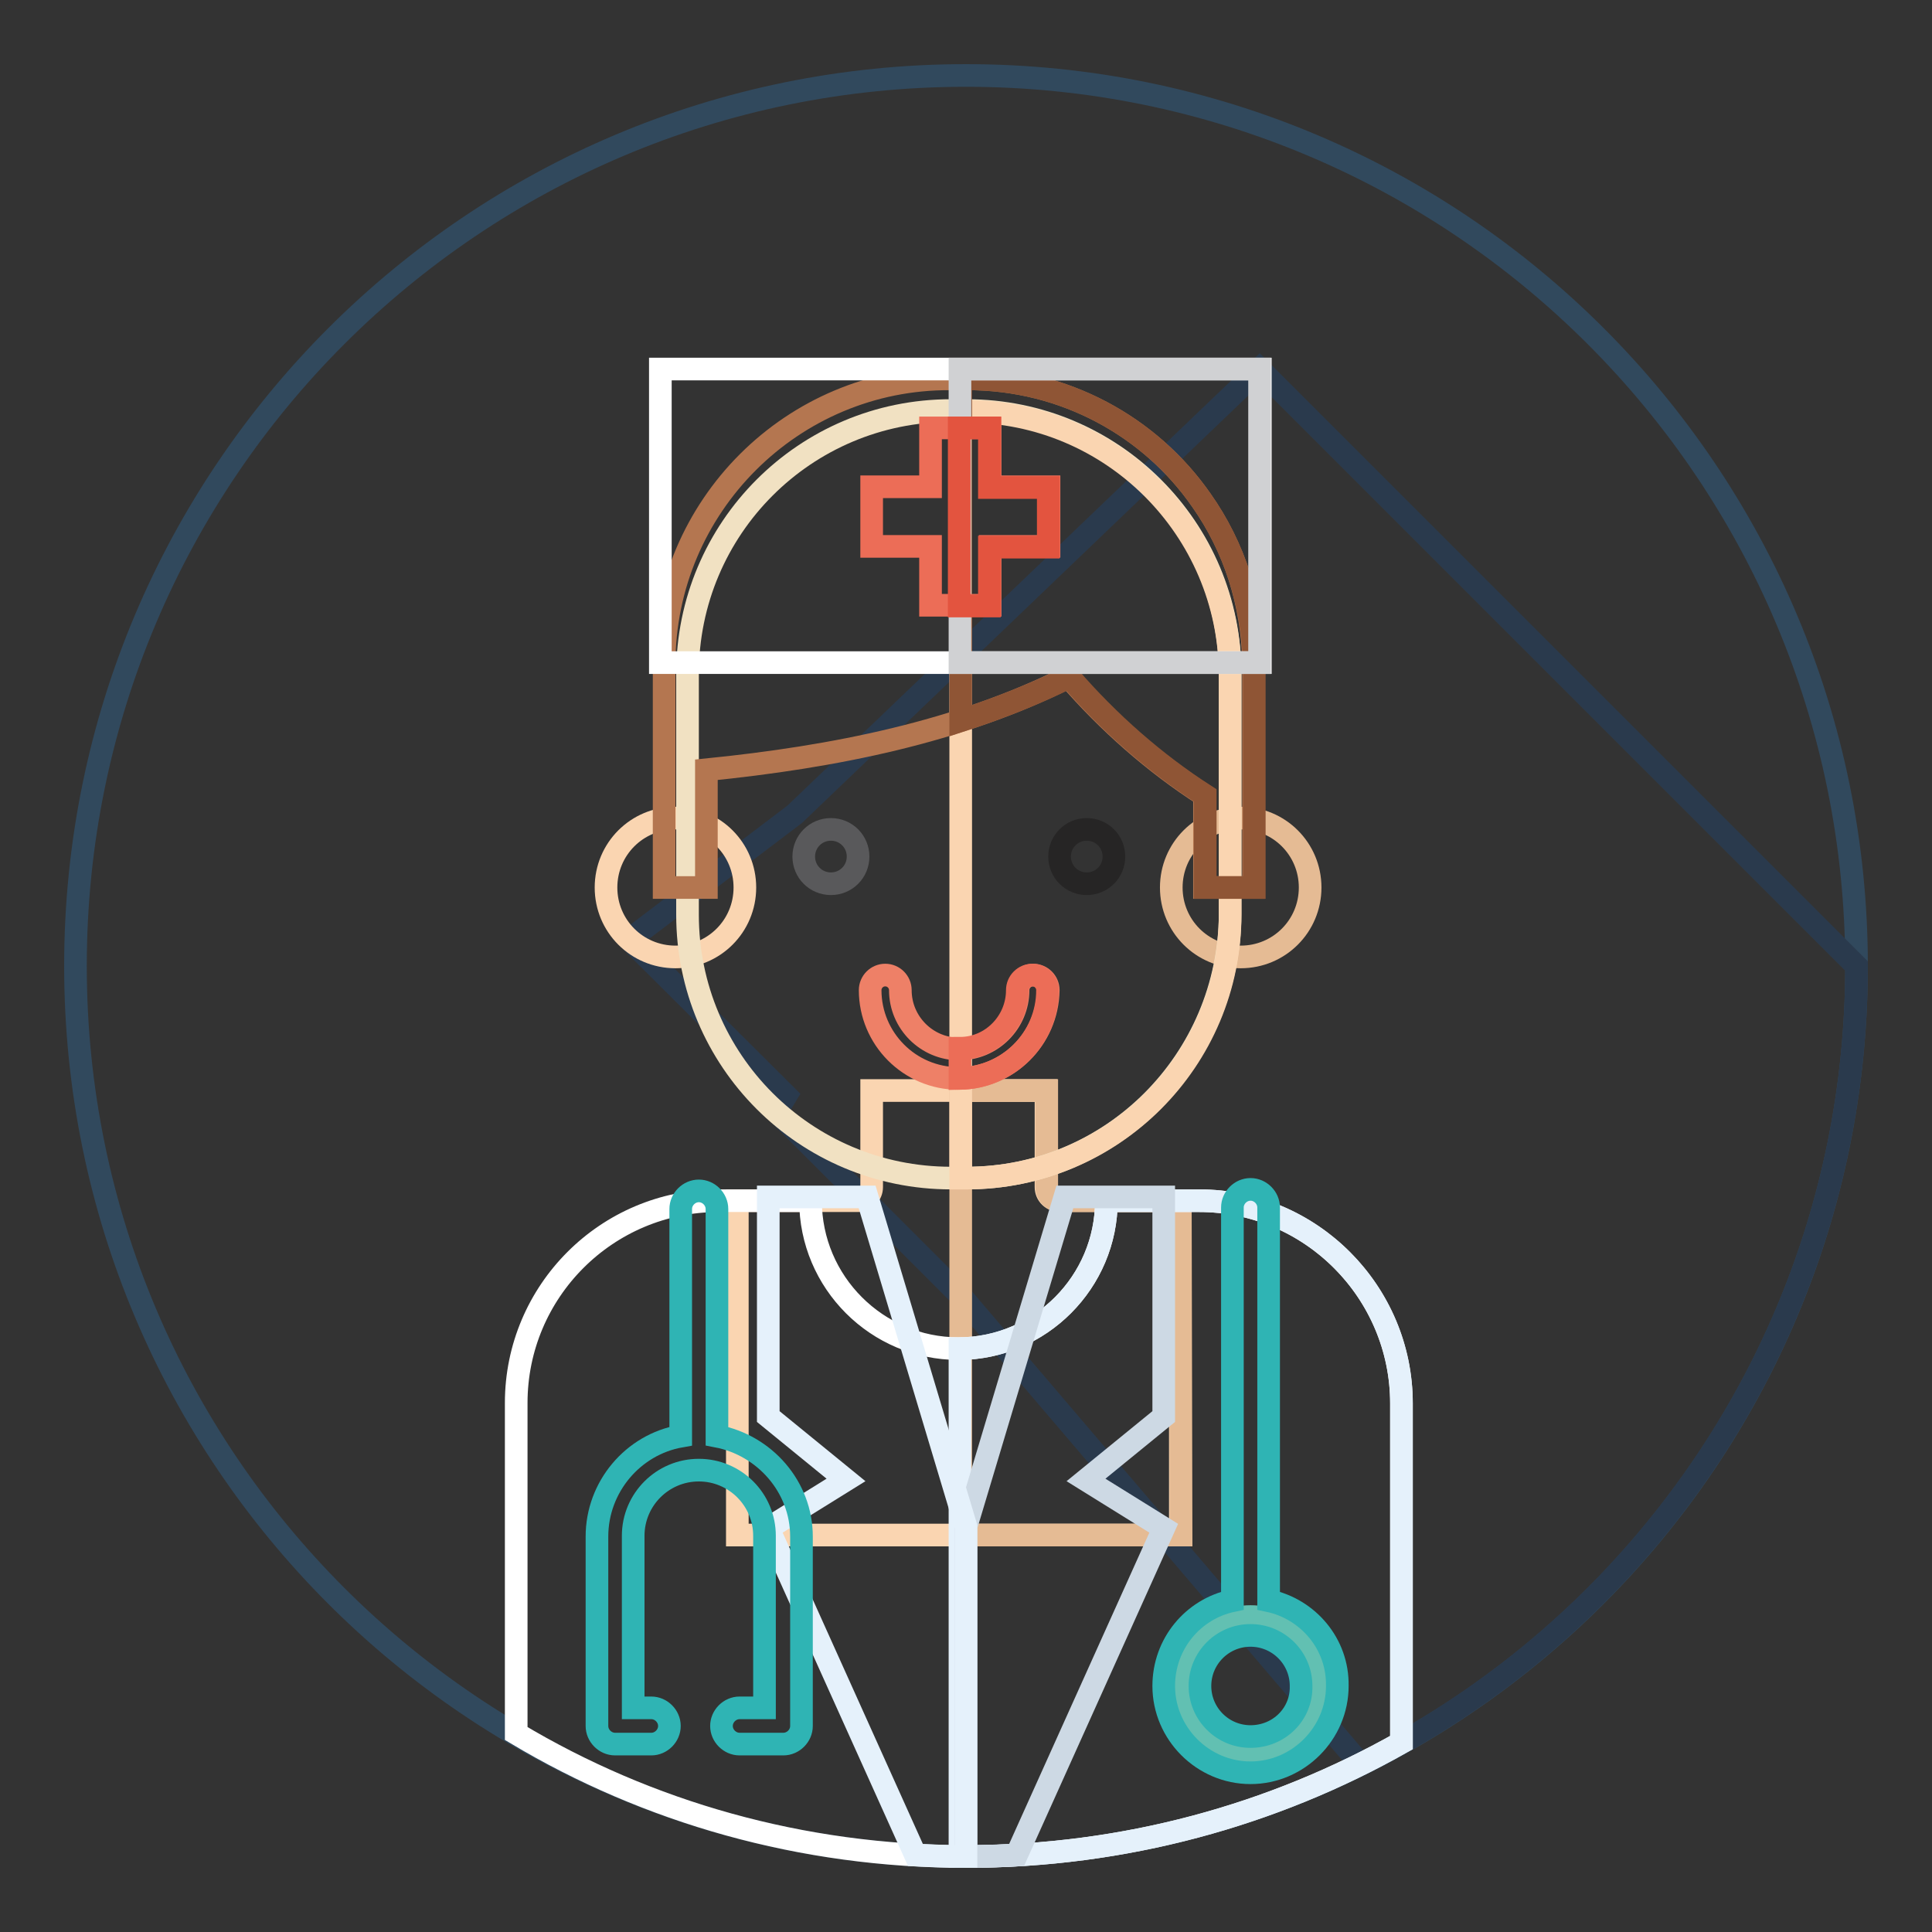 <?xml version="1.0" encoding="utf-8"?>
<!-- Svg Vector Icons : http://www.onlinewebfonts.com/icon -->
<!DOCTYPE svg PUBLIC "-//W3C//DTD SVG 1.1//EN" "http://www.w3.org/Graphics/SVG/1.1/DTD/svg11.dtd">
<svg version="1.1" xmlns="http://www.w3.org/2000/svg" xmlns:xlink="http://www.w3.org/1999/xlink" x="0px" y="0px" viewBox="0 0 256 256" enable-background="new 0 0 256 256" xml:space="preserve">
<rect x="0" y="0" width="256" height="256" fill="#333333" stroke="none"/>
<g> <path stroke-width="3" fill-opacity="0" stroke="#31495d"  d="M10,128c0,65.2,52.8,118,118,118c65.2,0,118-52.8,118-118c0-65.2-52.8-118-118-118C62.8,10,10,62.8,10,128 L10,128z"/> <path stroke-width="3" fill-opacity="0" stroke="#2a3a4d"  d="M246,128l-79.1-79.1l-61.6,59l-21.9,16.6L105,146l-5-1.6l27.4,27.4l52.9,62C219.2,214.5,246,174.4,246,128z "/> <path stroke-width="3" fill-opacity="0" stroke="#fad5b1"  d="M138.6,157.3v-12.8h-23.1v12.8c0,1-0.8,1.8-1.8,1.8H97.7v44.3h58.7v-44.3h-15.9 C139.4,159.1,138.6,158.3,138.6,157.3z"/> <path stroke-width="3" fill-opacity="0" stroke="#e5bb94"  d="M156.4,159.1h-15.9c-1,0-1.8-0.8-1.8-1.8v-12.8h-11.4v58.9h29.2L156.4,159.1z"/> <path stroke-width="3" fill-opacity="0" stroke="#fad5b1"  d="M80.3,117.6c0,5.1,4.1,9.2,9.2,9.2c5.1,0,9.2-4.1,9.2-9.2c0,0,0,0,0,0c0-5.1-4.1-9.2-9.2-9.2 S80.3,112.5,80.3,117.6z"/> <path stroke-width="3" fill-opacity="0" stroke="#e5bb94"  d="M155.2,117.6c0,5.1,4.1,9.2,9.2,9.2s9.2-4.1,9.2-9.2c0-5.1-4.1-9.2-9.2-9.2S155.2,112.5,155.2,117.6z"/> <path stroke-width="3" fill-opacity="0" stroke="#f1e1c2"  d="M128.1,156.1H126c-19.3,0-34.9-15.6-34.9-34.9V89.3c0-19.3,15.6-34.9,34.9-34.9h2.1 c19.3,0,34.9,15.6,34.9,34.9v31.8C162.9,140.5,147.3,156.1,128.1,156.1z"/> <path stroke-width="3" fill-opacity="0" stroke="#fad5b1"  d="M128.1,54.5h-0.8v101.6h0.8c19.3,0,34.9-15.6,34.9-34.9V89.3C162.9,70.1,147.3,54.5,128.1,54.5z"/> <path stroke-width="3" fill-opacity="0" stroke="#b47650"  d="M159.2,66.3c-6.8-9.8-18.2-16.1-31-16.1h-2.3C105,50.1,88,67.1,88,88v29.6h5.6v-15.6 c16.9-1.7,33.5-5,48-12.3c5.2,6,11.3,11.4,18,15.7v12.2h6.5V88C166,79.9,163.5,72.4,159.2,66.3L159.2,66.3z"/> <path stroke-width="3" fill-opacity="0" stroke="#8f5535"  d="M159.2,66.3c-6.8-9.8-18.2-16.1-31-16.1h-0.9v45.3c4.9-1.6,9.8-3.5,14.4-5.8c5.2,6,11.3,11.4,18,15.7v12.2 h6.5V88C166,79.9,163.5,72.4,159.2,66.3L159.2,66.3z"/> <path stroke-width="3" fill-opacity="0" stroke="#59595b"  d="M106.5,113.5c0,2,1.6,3.6,3.6,3.6c2,0,3.6-1.6,3.6-3.6c0-2-1.6-3.6-3.6-3.6 C108.1,109.9,106.5,111.5,106.5,113.5z"/> <path stroke-width="3" fill-opacity="0" stroke="#262525"  d="M140.4,113.5c0,2,1.6,3.6,3.6,3.6c2,0,3.6-1.6,3.6-3.6c0-2-1.6-3.6-3.6-3.6 C142,109.9,140.4,111.5,140.4,113.5z"/> <path stroke-width="3" fill-opacity="0" stroke="#ee8067"  d="M127,142.9c-6.5,0-11.7-5.3-11.7-11.7c0-1.1,0.9-2,2-2c1.1,0,2,0.9,2,2c0,4.3,3.5,7.8,7.8,7.8 c4.3,0,7.8-3.5,7.8-7.8c0-1.1,0.9-2,2-2c1.1,0,2,0.9,2,2C138.8,137.7,133.5,142.9,127,142.9z"/> <path stroke-width="3" fill-opacity="0" stroke="#ec6d57"  d="M138.8,131.2c0-1.1-0.9-2-2-2s-2,0.9-2,2c0,4.2-3.4,7.7-7.6,7.7v4C133.6,142.8,138.8,137.6,138.8,131.2z"/> <path stroke-width="3" fill-opacity="0" stroke="#ffffff"  d="M158.9,159.1h-12.3c0,10.8-8.8,19.6-19.6,19.6c-10.8,0-19.6-8.8-19.6-19.6H95.2c-14.8,0-26.8,12-26.8,26.8 v43.8C85.8,240.1,106.2,246,128,246c21,0,40.7-5.5,57.7-15.1V186C185.7,171.2,173.7,159.1,158.9,159.1z"/> <path stroke-width="3" fill-opacity="0" stroke="#e5f1fb"  d="M158.9,159.1h-12.3c0,10.7-8.7,19.5-19.4,19.6V246c0.3,0,0.5,0,0.8,0c21,0,40.7-5.5,57.7-15.1v-45 C185.7,171.2,173.7,159.1,158.9,159.1z"/> <path stroke-width="3" fill-opacity="0" stroke="#cdd9e4"  d="M128,202.3V246c2.2,0,4.5-0.1,6.7-0.2l19.5-43.3l-10.3-6.4l10.3-8.4v-29.1h-13.1L128,202.3z"/> <path stroke-width="3" fill-opacity="0" stroke="#e5f1fb"  d="M114.9,158.6h-13.1v29.1l10.3,8.4l-10.3,6.4l19.5,43.3c2.2,0.1,4.4,0.2,6.7,0.2v-43.7L114.9,158.6z"/> <path stroke-width="3" fill-opacity="0" stroke="#ffffff"  d="M87.5,48.9h79.5v38.9H87.5V48.9z"/> <path stroke-width="3" fill-opacity="0" stroke="#d0d1d3"  d="M127.2,48.9h39.7v38.9h-39.7V48.9z"/> <path stroke-width="3" fill-opacity="0" stroke="#ec6d57"  d="M139,64.5h-7.8v-7.8h-7.9v7.8h-7.8v7.9h7.8v7.8h7.9v-7.8h7.8V64.5z"/> <path stroke-width="3" fill-opacity="0" stroke="#e3543f"  d="M131.1,64.5v-7.8h-4v23.6h4v-7.8h7.8v-7.9H131.1z"/> <path stroke-width="3" fill-opacity="0" stroke="#62c0b2"  d="M156.6,223.3c0,5,4.1,9.1,9.1,9.1s9.1-4.1,9.1-9.1s-4.1-9.1-9.1-9.1S156.6,218.3,156.6,223.3z"/> <path stroke-width="3" fill-opacity="0" stroke="#2fb4b4"  d="M168.1,212.1V160c0-1.3-1.1-2.4-2.4-2.4s-2.4,1.1-2.4,2.4v52.1c-5.2,1.1-9.1,5.7-9.1,11.3 c0,6.3,5.2,11.5,11.5,11.5c6.3,0,11.5-5.2,11.5-11.5C177.3,217.8,173.3,213.2,168.1,212.1z M165.7,230.1c-3.7,0-6.7-3-6.7-6.7 c0-3.7,3-6.7,6.7-6.7s6.7,3,6.7,6.7C172.5,227.1,169.5,230.1,165.7,230.1z M95,190.3v-30.1c0-1.3-1.1-2.4-2.4-2.4s-2.4,1.1-2.4,2.4 v30.1c-6.3,1.1-11.1,6.7-11.1,13.3v25.1c0,1.3,1.1,2.4,2.4,2.4h4.8c1.3,0,2.4-1.1,2.4-2.4s-1.1-2.4-2.4-2.4h-2.4v-22.8 c0-4.8,3.9-8.7,8.7-8.7s8.7,3.9,8.7,8.7v22.8H98c-1.3,0-2.4,1.1-2.4,2.4s1.1,2.4,2.4,2.4h5.8c1.3,0,2.4-1.1,2.4-2.4v-25.1 C106.2,197,101.3,191.5,95,190.3z"/></g>
</svg>